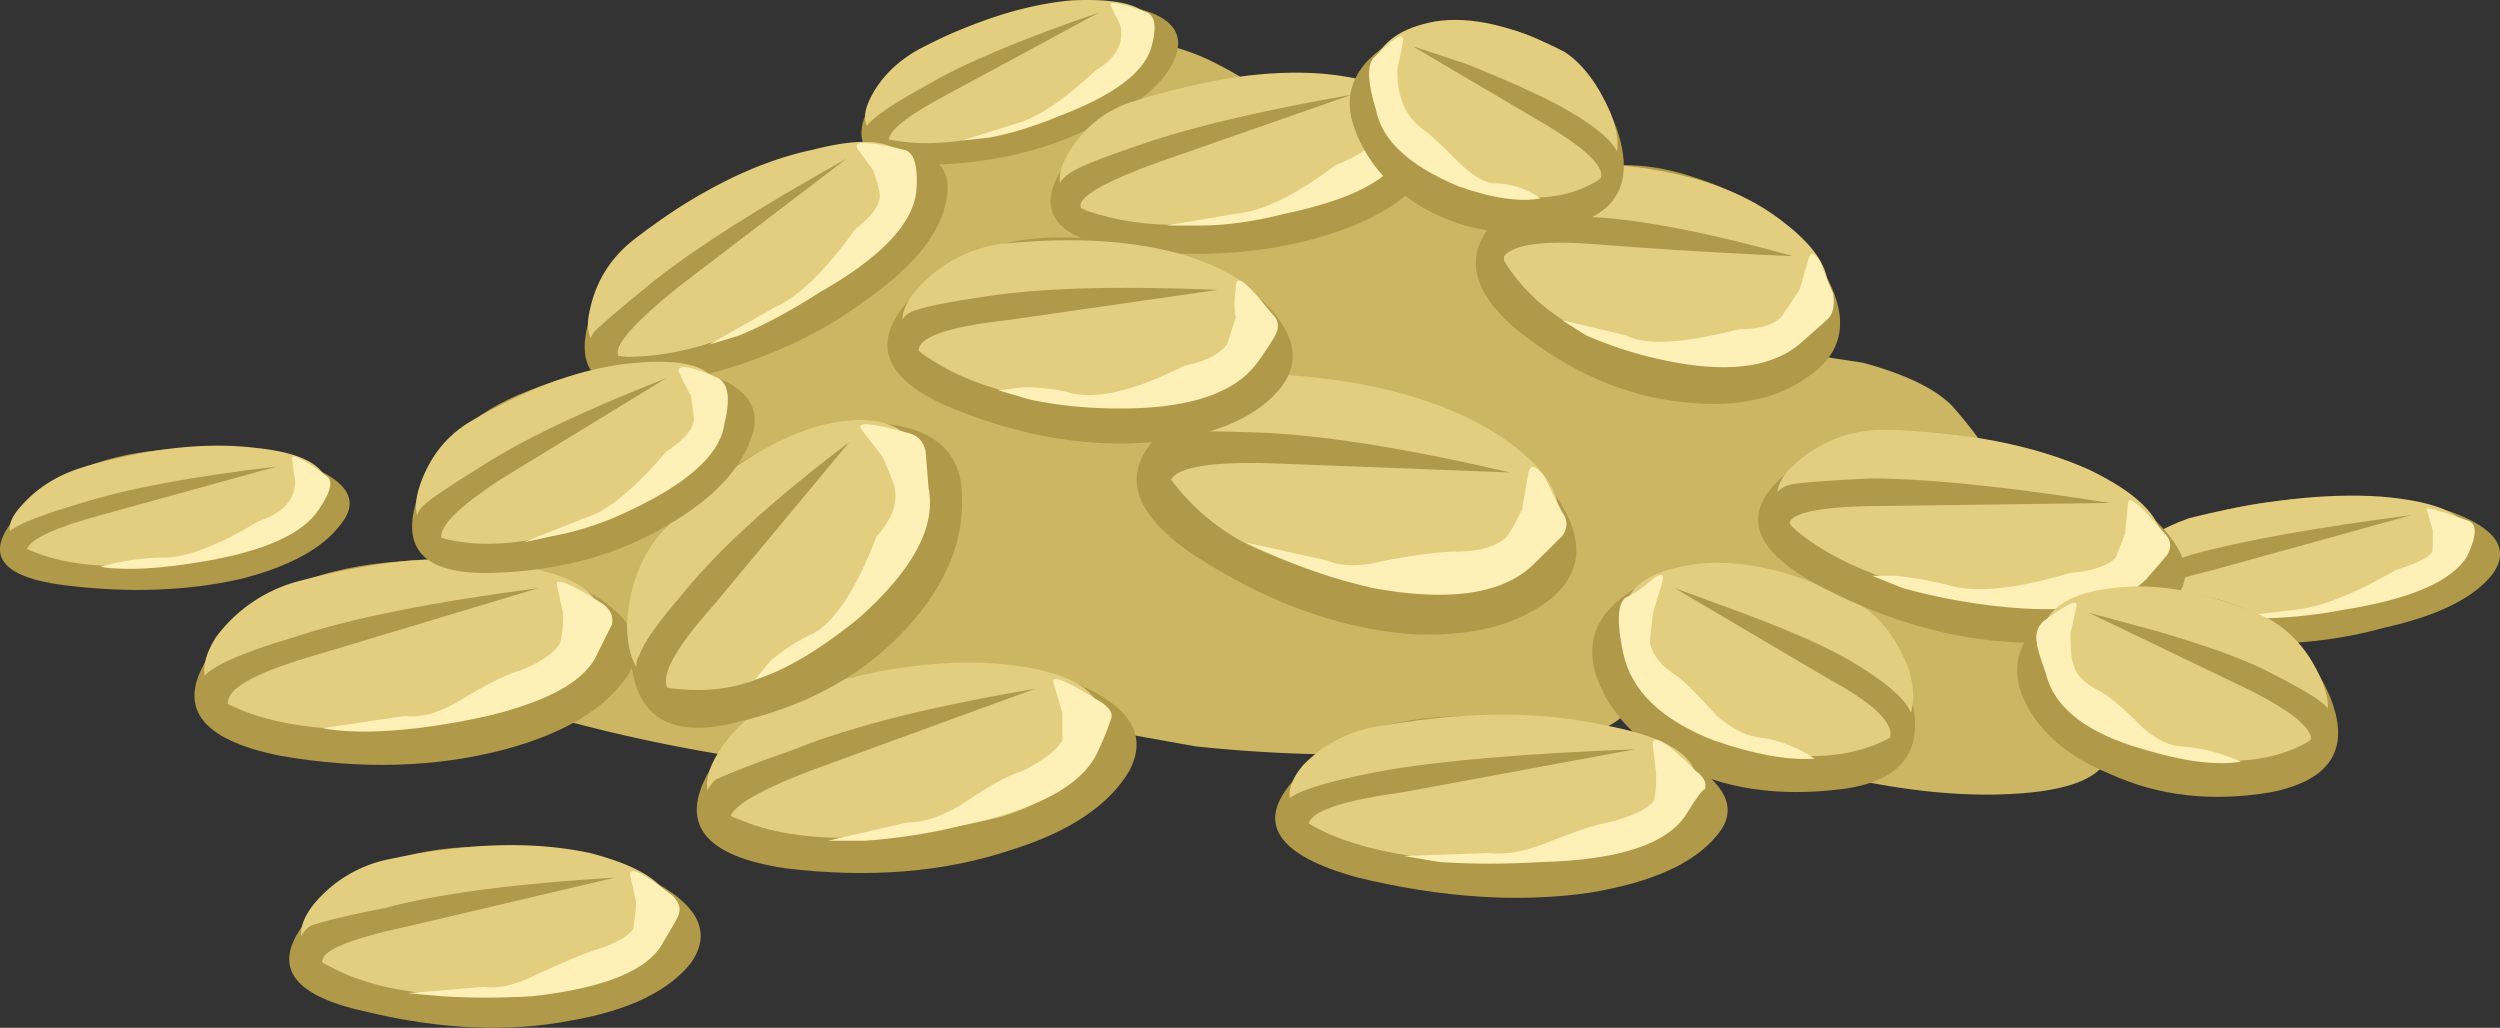 <svg xmlns="http://www.w3.org/2000/svg" viewBox="0 0 32.84 13.501"><rect x="0" y="0" width="32.84" height="13.501" fill="#333333" stroke="none"/><g fill-rule="evenodd"><path d="M27.554 9.243c.4.67.122 1.055-.84 1.163-.986.107-2.173-.054-3.56-.479l-1.796-.645c.023.084-.07.176-.284.284-.424.185-1.187.292-2.28.317a19.257 19.257 0 01-3.082-.078l-1.117-.2c-.963.479-2.241.64-3.839.479a21.585 21.585 0 01-3.559-.68c-1.177-.375-1.787-.693-1.84-.962-.055-.239-.016-.439.117-.6l.238-.156c.054-.454.294-.948.723-1.48.371-.484.709-.776 1.001-.884l.518-.2c.132-.264.283-.546.44-.84.346-.61.668-1.01.961-1.196.425-.323 1.147-.546 2.159-.684l.683-.756c.557-.533 1.172-.879 1.837-1.04a2.753 2.753 0 011.962.239c.318.161.571.332.756.522l.602-.2a4.338 4.338 0 011.562.039c.825.161 1.465.532 1.919 1.119l.879.2c.668.161 1.147.361 1.44.6.478.401.655.908.522 1.518l.802.123c.586.161.986.361 1.196.6.346.401.537.694.561.879l.963.24c.663.215 1.01.522 1.04.922.077.664-.44.971-1.563.919l.879.917z" fill="#ccb664"/><path d="M12.797.327c.797-.292 1.48-.376 2.037-.239.537.103.737.332.601.68-.133.317-.479.61-1.04.878-.611.317-1.319.492-2.12.517-.825.03-1.118-.21-.879-.717.215-.509.679-.88 1.401-1.119z" fill="#b09a4a"/><path d="M12.075.645c.722-.371 1.388-.586 2.002-.64.533-.024.864.04 1 .2.104.161.064.361-.12.601a1.653 1.653 0 01-.802.6c-.986.401-1.786.548-2.397.44-.377-.054-.483-.239-.323-.561.133-.264.348-.479.64-.64z" fill="#e3ce7f"/><path d="M11.875 2.046c-.318-.029-.494-.131-.517-.323 0-.102.263-.302.8-.595.503-.298 1.264-.615 2.276-.962l-1.998 1.079c-.507.268-.761.468-.761.601 0 .054.069.122.2.2z" fill="#b09a4a"/><path d="M14.716.327l-.121-.239c-.054-.083.107-.058.479.078.107.054.121.215.043.479-.107.322-.507.615-1.2.878-.323.133-.626.23-.92.284l-.36.039.762-.239c.263-.084.595-.309.996-.684.267-.156.375-.357.321-.596z" fill="#fff0b8"/><path d="M1.958 5.928c.903-.107 1.61-.045 2.12.2.507.21.638.464.4.757-.24.322-.684.561-1.324.722-.693.156-1.464.186-2.319.079-.825-.107-1.04-.401-.64-.879.376-.479.963-.776 1.763-.879z" fill="#b09a4a"/><path d="M1.119 6.128c.849-.245 1.596-.322 2.236-.245.536.054.839.192.922.402.054.19-.053.375-.322.561a2.208 2.208 0 01-.958.439c-1.122.215-1.972.201-2.562-.039-.347-.136-.401-.336-.156-.6.21-.24.487-.415.84-.517z" fill="#e3ce7f"/><path d="M.517 7.486c-.322-.108-.468-.254-.44-.44.026-.108.358-.254.997-.439.586-.186 1.441-.347 2.564-.479l-2.32.64c-.59.16-.908.308-.962.44-.023.077.025.17.162.278z" fill="#b09a4a"/><path d="M3.877 6.328l-.04-.283c-.028-.103.118-.039.44.2.103.053.078.201-.083.44-.209.322-.703.547-1.479.683-.586.103-1.055.132-1.396.078.263-.078.541-.121.84-.121.292 0 .702-.157 1.24-.479.317-.108.478-.279.478-.518z" fill="#fff0b8"/><path d="M29.716 6.607c1.011-.132 1.841-.094 2.481.116.587.215.772.484.557.802-.239.322-.718.561-1.44.722-.772.215-1.652.269-2.638.156-.961-.102-1.254-.395-.884-.878.377-.479 1.017-.787 1.924-.918z" fill="#b09a4a"/><path d="M28.755 6.807c.961-.24 1.801-.332 2.52-.284.639.054 1.015.19 1.123.4.102.162.024.348-.24.563-.268.215-.616.361-1.04.439-1.23.24-2.232.253-3.003.038-.4-.13-.479-.33-.239-.6.21-.238.508-.425.879-.556z" fill="#e3ce7f"/><path d="M28.238 8.165c-.377-.079-.548-.215-.523-.401.054-.103.415-.264 1.079-.48.668-.184 1.626-.355 2.881-.517l-2.597.719c-.67.161-1.017.307-1.04.439 0 .053.062.137.2.24z" fill="#b09a4a"/><path d="M31.957 6.968l-.082-.283c0-.025.19.028.561.161.108.054.093.215-.038.479-.216.322-.748.546-1.602.683a6.516 6.516 0 01-1.162.117h-.44l.962-.116c.318-.03.761-.202 1.319-.523.269-.084.429-.161.477-.24.005-.029.005-.121.005-.278z" fill="#fff0b8"/><path d="M23.637 7.607c.743.21 1.227.694 1.437 1.441.243.772-.049 1.21-.88 1.318-.825.103-1.548 0-2.158-.321-.561-.318-.922-.719-1.078-1.198-.138-.482.062-.868.6-1.161.556-.294 1.25-.317 2.08-.079z" fill="#b09a4a"/><path d="M24.395 7.925c.292.161.522.453.682.878.133.455.025.763-.32.924-.666.318-1.496.264-2.482-.161a1.507 1.507 0 01-.8-.719c-.186-.321-.225-.629-.118-.922.108-.293.44-.464 1.002-.523.61-.049 1.288.123 2.036.523z" fill="#e3ce7f"/><path d="M24.595 10.045c.161-.157.239-.294.239-.402 0-.185-.264-.425-.8-.717l-2.037-1.201.88.322c.638.239 1.117.449 1.44.64.532.317.8.572.8.757 0 .297-.176.497-.522.6z" fill="#b09a4a"/><path d="M21.714 8.047c-.024.21-.039.346-.039.395.029.161.146.308.361.445.078.054.254.224.518.518.19.161.361.253.522.277.269.03.523.123.761.284-.346.025-.786-.054-1.322-.239-.689-.269-1.094-.655-1.196-1.162-.084-.4-.069-.64.038-.718.078-.03.2-.107.362-.245.102-.077.146-.062.117.045l-.122.4z" fill="#fff0b8"/><path d="M11.435 8.847c1.119-.19 2.041-.136 2.759.156.67.294.88.67.64 1.124-.264.449-.787.801-1.558 1.04-.879.293-1.865.371-2.959.239-1.07-.161-1.4-.585-1-1.279.424-.669 1.132-1.094 2.118-1.28z" fill="#b09a4a"/><path d="M10.395 9.126c1.04-.346 1.974-.479 2.804-.4.717.077 1.132.269 1.235.561.107.239.015.518-.279.84-.293.318-.679.533-1.157.64-1.44.318-2.534.318-3.282 0-.454-.161-.546-.455-.282-.879.215-.352.537-.606.961-.762z" fill="#e3ce7f"/><path d="M9.834 11.085c-.425-.103-.625-.294-.595-.558a.588.588 0 01.156-.282c.161-.079.508-.215 1.04-.401.722-.293 1.772-.562 3.159-.795l-2.838 1.035c-.722.268-1.107.482-1.161.643 0 .079.082.202.239.358z" fill="#b09a4a"/><path d="M13.955 9.366l-.117-.401c-.03-.108.17-.024.596.24.136.082.19.161.161.239a3.965 3.965 0 01-.161.4c-.186.455-.786.786-1.798 1a7.505 7.505 0 01-1.278.2h-.484l1.04-.238c.215 0 .455-.079.722-.24.348-.239.612-.385.802-.439.263-.136.44-.269.517-.4v-.361z" fill="#fff0b8"/><path d="M4.918 7.407c1.117-.136 2.026-.029 2.718.318.665.346.865.732.602 1.162-.294.425-.825.746-1.602.956-.908.24-1.895.27-2.96.084-1.063-.215-1.371-.655-.922-1.323.43-.664 1.147-1.064 2.164-1.197z" fill="#b09a4a"/><path d="M3.877 7.647c1.064-.294 1.997-.376 2.798-.24.722.108 1.123.308 1.201.601.108.264 0 .547-.322.84-.293.263-.679.454-1.158.557-1.44.268-2.548.228-3.32-.118-.425-.185-.507-.492-.239-.917a1.98 1.98 0 011.04-.723z" fill="#e3ce7f"/><path d="M3.199 9.566c-.401-.133-.591-.333-.563-.601.025-.162.44-.362 1.242-.6.717-.24 1.786-.455 3.197-.64l-2.92.878c-.746.215-1.133.415-1.157.602-.03.077.04.2.2.361z" fill="#b09a4a"/><path d="M5.996 9.487c-.747.133-1.334.156-1.757.079l1.078-.161c.21.028.45-.039.718-.2.346-.21.615-.348.801-.397.269-.107.439-.228.523-.36a1.53 1.53 0 00.038-.4l-.082-.362c-.025-.103.175-.025.6.244.107.078.146.171.122.278-.03.054-.093.185-.2.4-.186.395-.8.69-1.84.88z" fill="#fff0b8"/><path d="M9.194 2.563c.88-.478 1.68-.702 2.402-.678.64.053.919.293.84.722-.077.455-.43.889-1.04 1.319-.668.507-1.493.869-2.48 1.079-.962.215-1.362-.024-1.201-.718s.654-1.27 1.479-1.724z" fill="#b09a4a"/><path d="M8.355 3.125c.8-.61 1.571-1 2.319-1.157.615-.16 1.016-.137 1.201.078.161.161.161.415 0 .761a2.096 2.096 0 01-.84.84c-1.04.694-1.973 1.04-2.797 1.04-.43-.029-.587-.244-.484-.639.084-.376.284-.683.601-.923z" fill="#e3ce7f"/><path d="M8.438 4.889c-.4.023-.63-.07-.684-.284-.024-.108 0-.2.084-.279.077-.077.33-.292.756-.639.537-.425 1.377-.962 2.525-1.602l-2.203 1.68c-.561.454-.825.747-.801.879 0 .083.107.16.323.245z" fill="#b09a4a"/><path d="M11.475 2.246l-.2-.277c-.054-.084 0-.108.16-.084.079 0 .23.03.44.084.131.023.19.21.161.556-.053.425-.478.869-1.28 1.322-.375.24-.722.425-1.04.558l-.4.121.84-.477c.318-.138.679-.48 1.079-1.04.215-.162.323-.308.323-.44 0-.054-.03-.162-.083-.323z" fill="#fff0b8"/><path d="M9.355 6.328c.801-.59 1.563-.84 2.281-.762.669.079 1 .401 1 .957.025.592-.213 1.163-.722 1.724-.556.61-1.304 1.025-2.236 1.24-.933.24-1.402-.107-1.402-1.04 0-.884.362-1.586 1.079-2.119z" fill="#b09a4a"/><path d="M8.676 7.007c.665-.722 1.349-1.186 2.041-1.401.587-.161.997-.108 1.24.161.21.239.264.571.157 1-.078.45-.293.811-.639 1.08-.532.479-.986.81-1.358 1-.376.186-.786.25-1.24.201-.43-.03-.64-.307-.64-.845.024-.478.172-.878.44-1.196z" fill="#e3ce7f"/><path d="M9.116 9.326c-.376.025-.615-.107-.717-.4-.054-.131-.054-.239 0-.318.049-.16.249-.438.595-.84.455-.56 1.177-1.215 2.164-1.962L9.395 7.925c-.479.537-.694.893-.64 1.083.029.103.146.21.361.318z" fill="#b09a4a"/><path d="M11.596 6.006l-.277-.361c-.084-.108.116-.093.595.038.137.03.215.108.245.245l.038.478c.103.509-.2 1.08-.922 1.719-.532.43-.988.693-1.358.801l.2-.239c.185-.161.372-.279.557-.361.292-.156.576-.586.84-1.28.19-.21.269-.41.244-.6 0-.054-.054-.201-.162-.44z" fill="#fff0b8"/><path d="M15.835 1.085c.986-.157 1.801-.103 2.441.16.586.24.761.547.523.918-.215.4-.669.708-1.363.923-.771.24-1.64.307-2.597.2-.962-.131-1.255-.493-.884-1.079.376-.591 1.001-.962 1.88-1.122z" fill="#b09a4a"/><path d="M14.917 1.323c.933-.292 1.748-.41 2.442-.356.638.054 1.01.21 1.117.479.079.214-.013.454-.277.717-.245.27-.577.454-1.002.562-1.2.292-2.172.307-2.92.043-.376-.16-.453-.415-.24-.76.21-.348.504-.577.88-.685z" fill="#e3ce7f"/><path d="M14.395 3.008c-.371-.083-.547-.245-.517-.483a.367.367 0 01.16-.24c.102-.078.396-.2.88-.362.663-.238 1.61-.463 2.836-.678l-2.519.88c-.665.238-1.011.428-1.041.561 0 .107.068.215.201.323z" fill="#b09a4a"/><path d="M18.038 1.523l-.084-.317c-.049-.131.122-.078.522.161.108.079.147.156.123.24 0 .024-.054.146-.161.361-.137.37-.654.65-1.563.84-.4.102-.771.155-1.119.155h-.438l.917-.156c.348-.029.786-.244 1.319-.644.269-.102.43-.21.484-.317v-.323z" fill="#fff0b8"/><path d="M22.114 2.285c.908.268 1.523.693 1.841 1.28.323.561.284 1.001-.117 1.318-.43.347-1 .483-1.724.4-.772-.078-1.504-.4-2.197-.957-.693-.59-.708-1.138-.04-1.64.666-.508 1.412-.64 2.237-.401z" fill="#b09a4a"/><path d="M21.196 2.163c.963.083 1.709.337 2.241.762.45.347.64.678.557 1.001-.049.292-.264.517-.639.679-.371.19-.758.238-1.158.161-.668-.133-1.172-.294-1.523-.479a2.484 2.484 0 01-.879-.801c-.215-.346-.123-.669.279-.961.375-.264.751-.387 1.122-.362z" fill="#e3ce7f"/><path d="M19.716 3.803a.913.913 0 01-.16-.238.606.606 0 01.078-.518c.082-.107.161-.176.238-.2.138-.03.455-.03.963 0 .669.024 1.572.2 2.72.518a70.68 70.68 0 01-2.598-.157c-.67-.053-1.07 0-1.2.157 0 .215-.016.361-.04.438z" fill="#b09a4a"/><path d="M21.836 4.727a5.205 5.205 0 01-1.001-.322l-.318-.2.84.2c.264.136.757.107 1.48-.079.263 0 .45-.054.562-.161l.239-.357.117-.4c.029-.107.078-.092.161.04.024.078.078.214.162.4.023.132.01.24-.044.317-.025.03-.148.137-.358.322-.375.343-.986.425-1.84.24z" fill="#fff0b8"/><path d="M25.796 5.727c1.094.156 1.904.504 2.442 1.04.532.479.61.88.233 1.196-.371.323-.956.48-1.757.48-.908 0-1.826-.24-2.759-.718s-1.109-.972-.522-1.48c.59-.508 1.377-.679 2.363-.518z" fill="#b09a4a"/><path d="M24.756 5.645c1.064.028 1.958.2 2.68.522.612.293.933.6.963.918.023.268-.152.493-.523.683-.376.187-.801.25-1.28.2-1.361-.136-2.357-.468-3.002-1-.347-.322-.333-.63.043-.923.318-.264.694-.4 1.12-.4z" fill="#e3ce7f"/><path d="M23.637 7.285a.898.898 0 01-.238-.239c-.138-.161-.177-.323-.123-.479a.351.351 0 01.239-.2c.133-.029.479-.054 1.041-.082.747 0 1.802.107 3.159.322l-2.92.039c-.771 0-1.201.068-1.28.2-.024.107.015.254.122.439z" fill="#b09a4a"/><path d="M27.793 7.325l.122-.318.039-.4c0-.107.161.024.479.4.082.078.097.172.038.278-.023.03-.116.137-.277.322-.348.348-.996.464-1.959.356a7.883 7.883 0 01-1.24-.238l-.4-.161h.323c.238.03.463.068.678.122.347.107.879.054 1.602-.161.292-.025.492-.093.595-.2z" fill="#fff0b8"/><path d="M17.997 5.088c1.094.264 1.88.703 2.36 1.318.453.586.468 1.065.038 1.441-.454.371-1.094.531-1.919.479-.932-.084-1.865-.43-2.802-1.041-.904-.615-.981-1.2-.239-1.763.722-.556 1.571-.702 2.563-.434z" fill="#b09a4a"/><path d="M16.914 4.927c1.123.078 2.026.331 2.72.756.586.377.868.748.84 1.124-.025.293-.254.546-.679.756-.425.19-.879.244-1.358.162-.8-.132-1.416-.293-1.84-.479a2.859 2.859 0 01-1.162-.879c-.318-.376-.254-.722.2-1.04.4-.292.825-.43 1.279-.4z" fill="#e3ce7f"/><path d="M15.395 6.767a1.187 1.187 0 01-.2-.282c-.131-.21-.146-.41-.039-.602a.393.393 0 01.279-.2c.131-.023.508-.023 1.118 0 .8.03 1.895.2 3.28.523l-3.08-.118c-.795-.028-1.25.04-1.358.197-.077.082-.077.238 0 .482z" fill="#b09a4a"/><path d="M19.995 6.685l.083-.479c.025-.108.093-.093.2.039.055.107.132.268.24.478.078.108.078.215 0 .323-.03.025-.147.146-.362.356-.4.401-1.108.508-2.118.323a7.33 7.33 0 01-1.24-.4l-.44-.2 1.078.238c.187.083.44.083.763 0 .424-.078.732-.117.917-.117.323 0 .547-.068.684-.2a3.28 3.28 0 00.195-.361z" fill="#fff0b8"/><path d="M19.277 9.405c1.143-.025 2.065.146 2.76.522.64.347.81.693.522 1.04-.298.371-.855.625-1.685.761-.933.133-1.943.064-3.036-.2-1.07-.292-1.35-.722-.84-1.283.477-.558 1.24-.84 2.28-.84z" fill="#b09a4a"/><path d="M18.199 9.526c1.093-.185 2.05-.185 2.875 0 .723.133 1.123.348 1.201.64.084.24-.054.479-.4.722-.318.24-.732.372-1.24.397-1.465.107-2.574-.025-3.316-.396-.429-.215-.493-.493-.2-.84.294-.298.65-.47 1.08-.523z" fill="#e3ce7f"/><path d="M17.398 11.167c-.4-.161-.577-.361-.523-.601.029-.136.454-.283 1.279-.439.772-.136 1.88-.23 3.321-.284l-3.043.563c-.77.107-1.186.239-1.235.4-.03.077.04.2.2.361z" fill="#b09a4a"/><path d="M22.275 10.127c.107.078.147.156.122.239-.028 0-.107.103-.238.318-.245.4-.884.615-1.924.64-.45.028-.894.028-1.319 0l-.479-.08 1.12-.038c.213.025.453-.015.722-.121.395-.156.678-.255.84-.279.316-.079.517-.176.6-.279.025-.053.038-.175.038-.361l-.043-.361c-.024-.185.161-.078.561.322z" fill="#fff0b8"/><path d="M6.957 5.127c.88-.346 1.627-.43 2.237-.238.586.156.816.438.683.838-.136.425-.497.812-1.083 1.158-.664.4-1.435.615-2.319.64-.879.028-1.211-.293-1.001-.958.215-.669.707-1.147 1.483-1.44z" fill="#b09a4a"/><path d="M6.196 5.527c.772-.453 1.494-.707 2.159-.761.59-.054.946.039 1.079.279.136.213.107.468-.079.761-.185.322-.464.571-.84.761-1.064.504-1.948.679-2.641.518-.371-.078-.493-.318-.356-.718.132-.376.356-.654.678-.84z" fill="#e3ce7f"/><path d="M6.035 7.325c-.346-.025-.532-.157-.561-.397-.025-.107 0-.2.082-.282.079-.079.333-.254.763-.517.531-.348 1.342-.733 2.436-1.163L6.596 6.285c-.536.346-.8.6-.8.761 0 .079.078.171.239.279z" fill="#b09a4a"/><path d="M9.077 5.205l-.16-.316c-.026-.108.145-.084.517.077.136.079.161.279.082.6-.054.401-.479.786-1.279 1.157a3.97 3.97 0 01-1 .323l-.362.079.801-.318c.293-.084.654-.376 1.079-.879.215-.137.332-.268.361-.4 0-.055-.015-.162-.039-.323z" fill="#fff0b8"/><path d="M14.155 3.125c1.04.053 1.826.307 2.359.762.507.454.6.864.283 1.24-.322.371-.87.6-1.64.679-.856.077-1.735-.069-2.642-.44-.909-.375-1.094-.854-.563-1.44.538-.586 1.27-.855 2.203-.801z" fill="#b09a4a"/><path d="M13.154 3.204c1.016-.103 1.871-.04 2.563.2.587.215.904.483.958.8.054.268-.092.523-.44.762a2.066 2.066 0 01-1.201.361c-1.279.025-2.25-.2-2.92-.683-.347-.264-.347-.572 0-.918a1.8 1.8 0 011.04-.522z" fill="#e3ce7f"/><path d="M12.197 4.966a1.52 1.52 0 01-.24-.2c-.16-.161-.213-.323-.16-.479.053-.107.117-.176.2-.2.132-.054.464-.122 1-.2.72-.107 1.72-.132 3-.079l-2.76.397c-.722.082-1.108.2-1.162.361-.024.077.015.215.122.4z" fill="#b09a4a"/><path d="M16.235 3.765c0-.108.054-.108.161 0 .079.082.186.2.318.361.083.079.092.171.038.279a3.62 3.62 0 01-.238.361c-.293.4-.894.6-1.798.6-.424 0-.825-.039-1.201-.121l-.4-.118.322-.039c.24 0 .454.024.64.078.347.079.84-.039 1.48-.361.268-.054.454-.147.562-.279l.116-.361c-.024-.078-.024-.214 0-.4z" fill="#fff0b8"/><path d="M19.918.406c.61.185 1.048.615 1.317 1.279.24.693.025 1.122-.639 1.278-.67.162-1.28.1-1.841-.2-.479-.263-.801-.625-.963-1.078-.156-.425-.023-.787.402-1.079.454-.323 1.03-.386 1.724-.2z" fill="#b09a4a"/><path d="M20.556.684c.24.16.44.43.601.8.162.4.103.695-.16.88-.508.322-1.187.307-2.042-.04-.293-.107-.532-.317-.717-.64-.19-.322-.254-.6-.2-.84.102-.292.37-.478.8-.56.478-.08 1.05.053 1.718.4z" fill="#e3ce7f"/><path d="M20.874 2.647c.107-.132.161-.255.161-.362-.024-.157-.269-.37-.717-.639L18.554.606l.722.239c.533.215.943.4 1.24.561.48.269.733.494.758.679 0 .269-.133.455-.401.562z" fill="#b09a4a"/><path d="M18.355.928c0 .347.107.595.321.757.079.053.24.2.479.44.161.16.307.253.44.282.239 0 .454.064.64.2-.269.049-.625 0-1.08-.161-.64-.268-1.001-.6-1.079-1-.107-.347-.122-.571-.038-.679.263-.268.395-.347.395-.24l-.078.402z" fill="#fff0b8"/><path d="M29.038 7.847c.747.185 1.265.61 1.558 1.279.293.694.039 1.119-.762 1.28-.771.131-1.474.054-2.119-.24-.586-.239-.971-.586-1.157-1.04-.162-.454 0-.825.478-1.118.508-.322 1.172-.376 2.002-.16z" fill="#b09a4a"/><path d="M29.795 8.125c.292.161.522.415.679.762.19.395.122.693-.195.879-.592.317-1.393.307-2.403-.039a1.549 1.549 0 01-.84-.64c-.215-.297-.279-.576-.2-.845.108-.292.415-.464.923-.517.581-.078 1.265.053 2.036.4z" fill="#e3ce7f"/><path d="M30.195 10.083c.133-.156.186-.293.161-.396-.029-.161-.307-.375-.84-.639l-2.08-1 .879.238c.64.186 1.119.356 1.441.517.425.215.679.362.757.44a.266.266 0 01.122.24c.029.298-.122.498-.44.6z" fill="#b09a4a"/><path d="M28.154 9.566c.191.161.361.239.522.239.269.025.523.092.763.2-.323.053-.748 0-1.28-.162-.747-.21-1.177-.546-1.284-.996-.078-.214-.118-.351-.118-.4-.023-.107 0-.2.08-.282.322-.24.468-.304.438-.197l-.078.358c0 .214.015.346.04.4.024.131.145.254.36.361.103.054.293.21.557.479z" fill="#fff0b8"/><path d="M6.119 11.128c1.04-.058 1.878.103 2.518.48.557.315.704.663.44 1.04-.293.37-.816.624-1.562.755-.825.162-1.734.123-2.72-.117-.986-.215-1.24-.615-.761-1.201.428-.585 1.122-.908 2.085-.957z" fill="#b09a4a"/><path d="M5.118 11.285c1.01-.215 1.888-.24 2.636-.079.615.161.962.371 1.045.64.079.215-.029.454-.323.717-.317.244-.707.392-1.157.445-1.333.157-2.334.05-3.003-.322-.4-.186-.468-.454-.2-.801a1.72 1.72 0 011.002-.6z" fill="#e3ce7f"/><path d="M4.395 12.963c-.371-.13-.532-.316-.479-.56a.393.393 0 01.161-.24c.132-.053.464-.132 1-.24.69-.184 1.69-.316 3-.394l-2.72.64c-.723.156-1.095.302-1.118.438-.03.079.023.2.156.357z" fill="#b09a4a"/><path d="M6.997 13.086c-.43.025-.83.025-1.2 0l-.44-.039 1-.084c.185.03.41-.023.68-.156.345-.16.6-.267.76-.321.264-.079.44-.171.518-.279.03-.161.04-.279.04-.361l-.079-.361c0-.103.186-.01.561.282.08.079.108.161.08.24 0 .024-.07.146-.2.361-.187.372-.763.61-1.72.718z" fill="#fff0b8"/></g></svg>